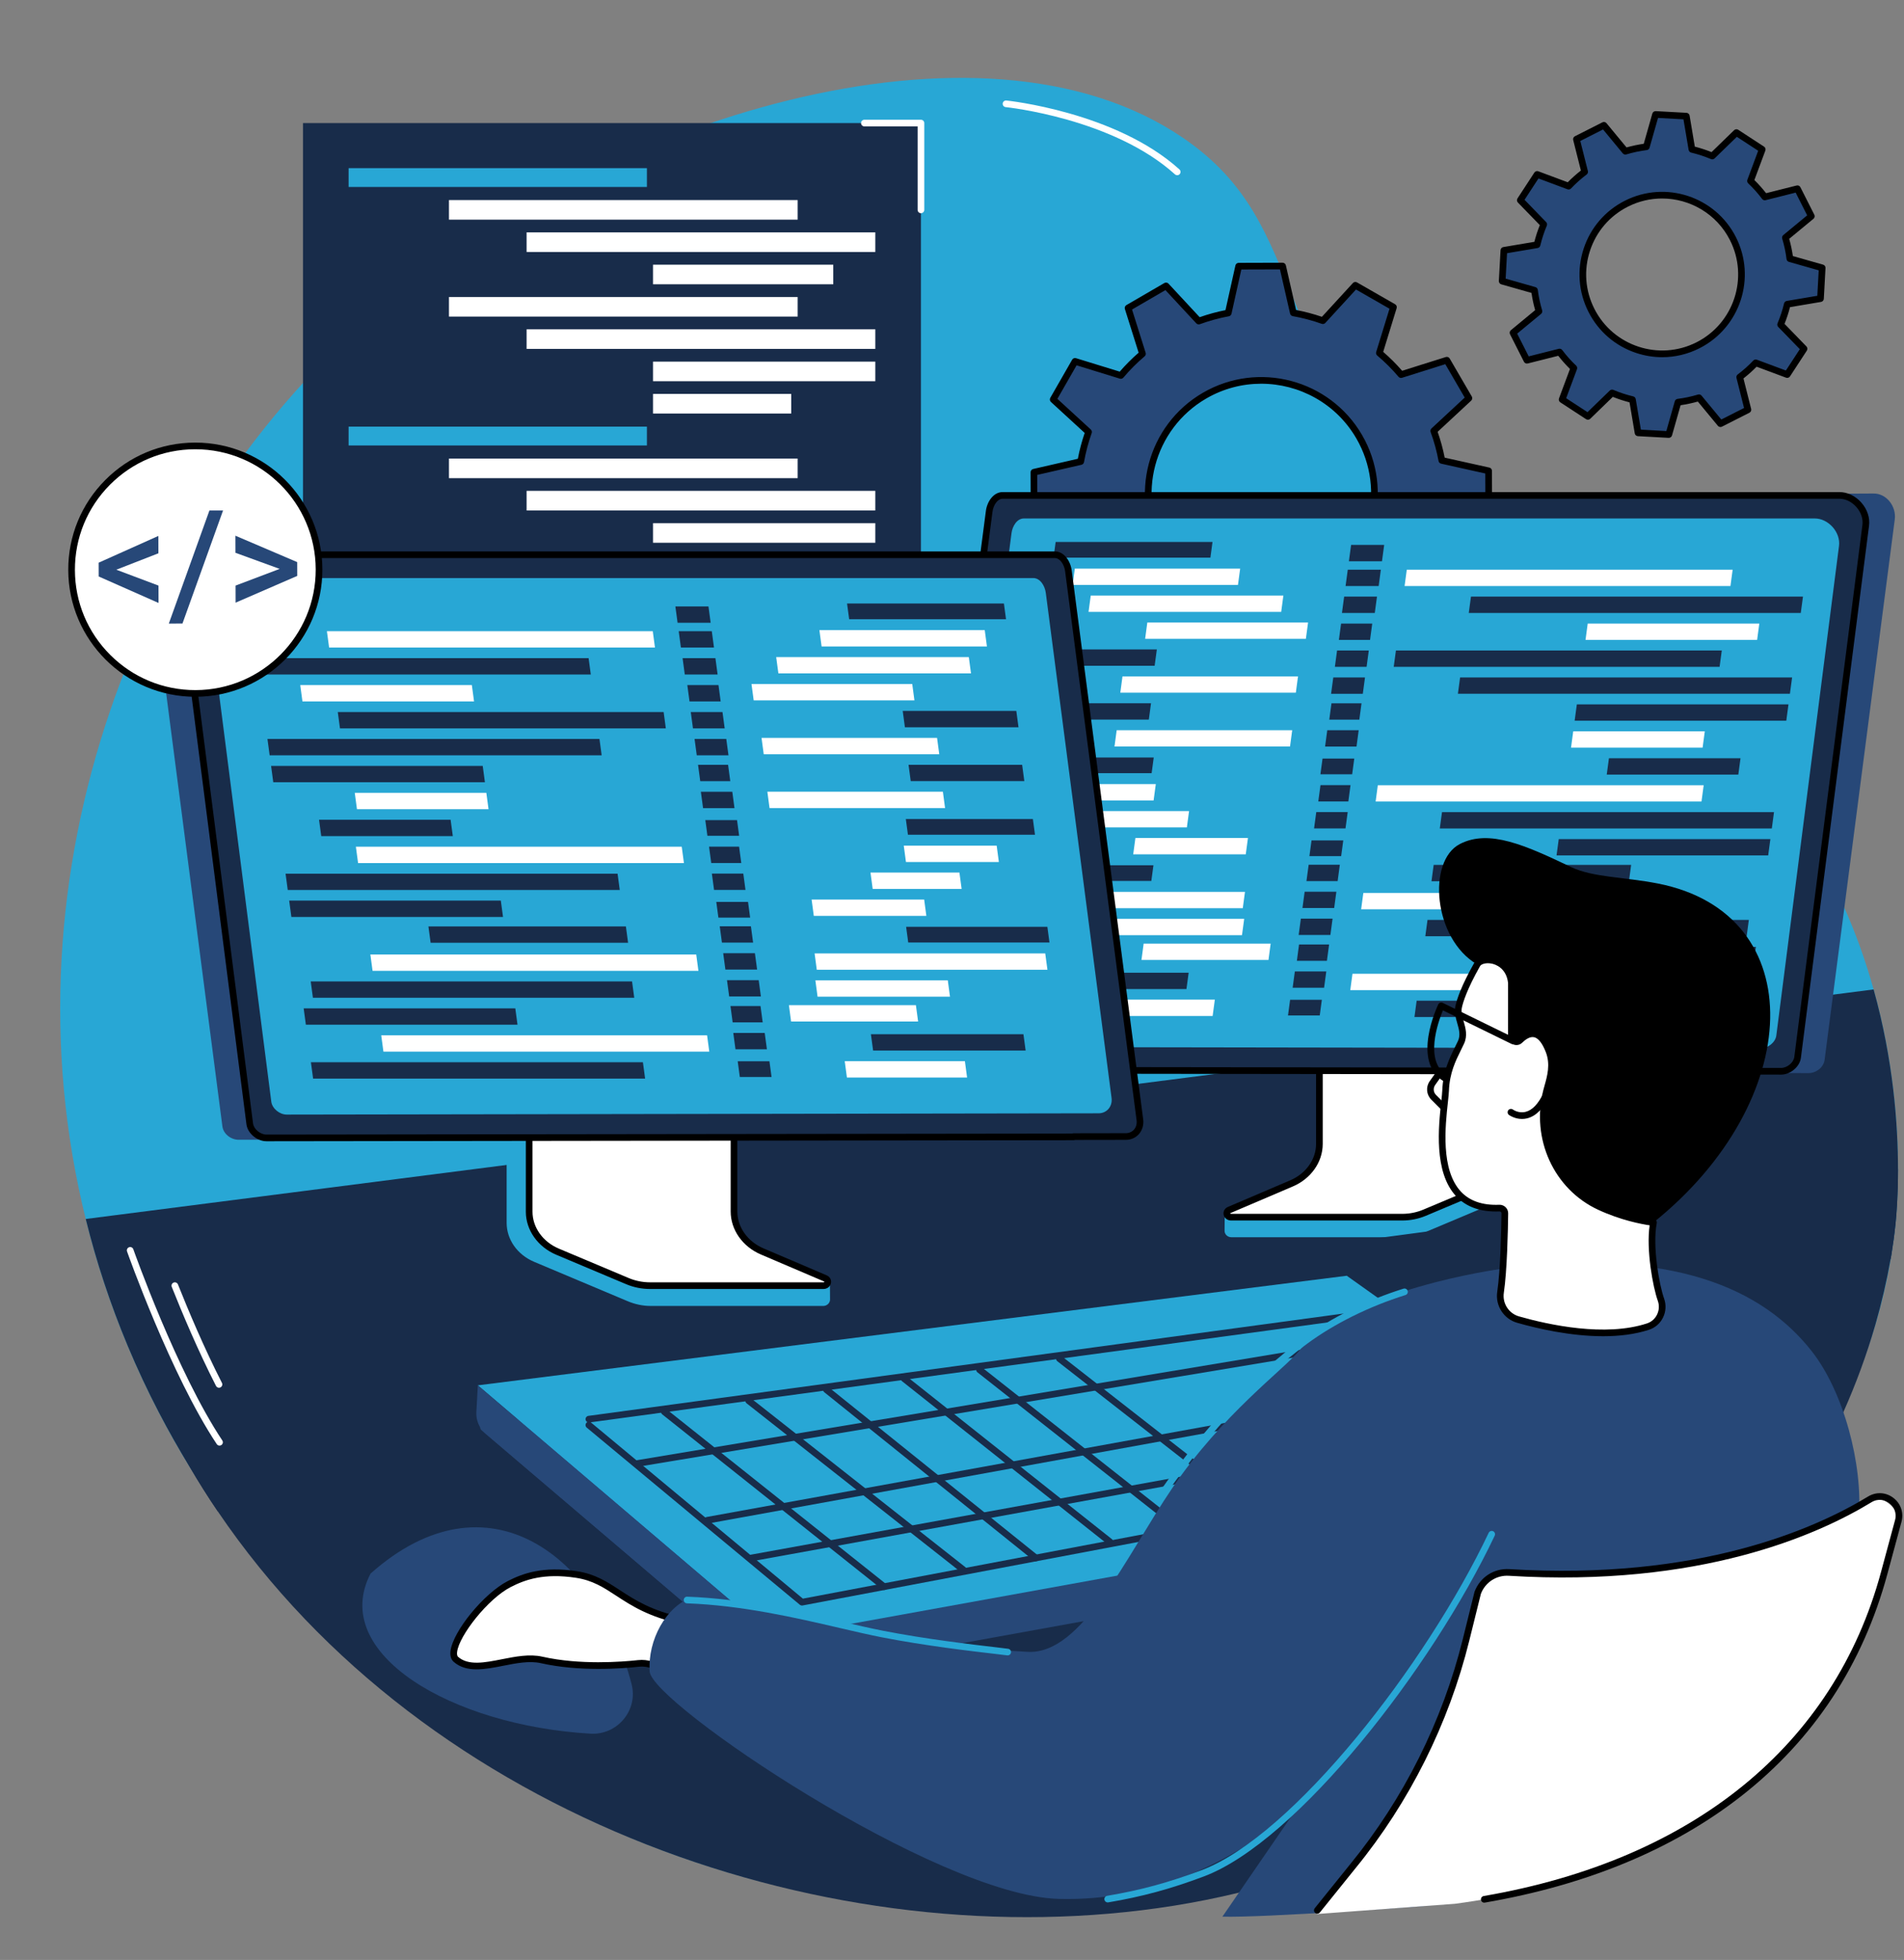 <?xml version="1.0" encoding="UTF-8" standalone="no"?><svg xmlns="http://www.w3.org/2000/svg" xmlns:xlink="http://www.w3.org/1999/xlink" fill="#000000" height="1950.1" preserveAspectRatio="xMidYMid meet" version="1" viewBox="273.5 257.5 1894.8 1950.1" width="1894.8" zoomAndPan="magnify"><rect x="273.5" y="257.5" width="1894.8" height="1950.1" fill="#808080" stroke="none"/><g><g id="change1_1"><path d="M 2162.328 1420.75 C 2162.352 1447.121 2160.762 1466.359 2159.809 1475.531 C 2158.77 1485.578 2157.422 1495.578 2155.809 1505.52 C 2155.68 1506.371 2155.551 1507.18 2155.391 1508.02 C 2155.301 1508.711 2155.191 1509.371 2155.059 1510.051 C 2151.328 1532.031 2146.25 1553.77 2139.91 1575.172 C 2139.82 1575.5 2139.711 1575.828 2139.621 1576.172 C 2131.031 1604.949 2120.18 1633.148 2107.281 1660.672 C 2084.801 1708.672 2056.102 1754.551 2022.379 1797.711 L 2022.379 1797.73 C 2021.629 1798.711 2020.871 1799.648 2020.102 1800.609 C 1925.23 1920.852 1791.219 2019.59 1643.781 2082.98 C 1643.73 2083.012 1643.691 2083.031 1643.648 2083.031 C 1601.629 2101.102 1558.52 2116.289 1514.891 2128.289 C 1482.07 2137.32 1448.941 2144.539 1415.801 2149.82 C 1075.09 2204.09 699.234 2058.07 491.203 1761.039 C 481.199 1746.75 471.59 1732.129 462.402 1717.16 C 451.488 1699.422 441.152 1681.191 431.434 1662.488 C 420.367 1641.219 410.098 1619.281 400.664 1596.77 C 383.191 1555 369.32 1512.77 358.809 1470.34 C 273.48 1125.629 410.914 769.102 652.449 563.699 C 873.934 375.309 1249.352 257.48 1450.512 394.461 C 1581.219 483.449 1526.531 603.941 1717.578 796.16 C 1869.02 948.539 1962.449 932.27 2059.711 1072.75 C 2098.289 1128.48 2122.77 1187.078 2138.051 1241.949 C 2157.711 1312.32 2162.281 1376.551 2162.328 1420.75" fill="#28a7d5"/></g><g id="change2_1"><path d="M 1963.301 601.031 C 1924.41 620.73 1876.91 605.16 1857.219 566.262 C 1837.531 527.371 1853.09 479.879 1891.988 460.18 C 1930.879 440.488 1978.379 456.059 1998.07 494.949 C 2017.762 533.852 2002.199 581.34 1963.301 601.031 Z M 2076.09 472.629 L 2062.238 445.281 L 2029.77 453.461 C 2025.43 447.699 2020.672 442.371 2015.539 437.52 L 2027.219 406.18 L 2001.539 389.41 L 1977.5 412.738 C 1970.941 409.969 1964.16 407.738 1957.23 406.09 L 1951.66 373.059 L 1921.039 371.379 L 1911.898 403.559 C 1904.898 404.422 1897.91 405.91 1891 407.98 L 1869.672 382.16 L 1842.309 396.012 L 1850.5 428.488 C 1844.738 432.828 1839.41 437.578 1834.559 442.711 L 1803.211 431.031 L 1786.449 456.711 L 1809.781 480.75 C 1807.012 487.309 1804.781 494.09 1803.129 501.02 L 1770.102 506.59 L 1768.41 537.211 L 1800.59 546.352 C 1801.461 553.359 1802.941 560.34 1805.02 567.25 L 1779.199 588.578 L 1793.051 615.941 L 1825.52 607.762 C 1829.871 613.52 1834.621 618.852 1839.75 623.691 L 1828.07 655.039 L 1853.75 671.809 L 1877.789 648.48 C 1884.352 651.25 1891.129 653.469 1898.059 655.121 L 1903.629 688.16 L 1934.25 689.84 L 1943.391 657.66 C 1950.391 656.789 1957.379 655.309 1964.289 653.238 L 1985.621 679.059 L 2012.98 665.211 L 2004.789 632.73 C 2010.551 628.391 2015.879 623.629 2020.73 618.5 L 2052.078 630.18 L 2068.84 604.512 L 2045.512 580.469 C 2048.289 573.91 2050.512 567.121 2052.16 560.191 L 2085.191 554.621 L 2086.879 524.012 L 2054.699 514.871 C 2053.828 507.859 2052.352 500.871 2050.281 493.969 L 2076.09 472.629" fill="#274878"/></g><g id="change3_1"><path d="M 1963.301 601.031 L 1963.32 601.031 Z M 1927.52 454.988 C 1916.039 454.988 1904.398 457.609 1893.48 463.141 C 1875.461 472.262 1862.07 487.859 1855.781 507.059 C 1849.488 526.25 1851.051 546.75 1860.18 564.77 C 1879.012 601.969 1924.602 616.922 1961.801 598.078 C 1999.012 579.238 2013.949 533.648 1995.121 496.449 C 1981.809 470.172 1955.141 454.988 1927.52 454.988 Z M 1927.73 612.898 C 1919.109 612.898 1910.461 611.531 1902.031 608.77 C 1881.148 601.922 1864.191 587.359 1854.27 567.762 C 1844.34 548.16 1842.641 525.871 1849.48 504.988 C 1856.328 484.109 1870.891 467.148 1890.488 457.23 C 1930.961 436.738 1980.539 452.988 2001.031 493.449 C 2021.512 533.922 2005.262 583.5 1964.801 603.988 C 1953.109 609.91 1940.461 612.898 1927.73 612.898 Z M 1906.461 684.988 L 1931.781 686.379 L 1940.199 656.762 C 1940.559 655.48 1941.66 654.539 1942.98 654.371 C 1949.75 653.531 1956.602 652.078 1963.328 650.059 C 1964.609 649.68 1965.988 650.102 1966.84 651.129 L 1986.488 674.898 L 2009.121 663.441 L 2001.578 633.539 C 2001.262 632.25 2001.738 630.891 2002.801 630.078 C 2008.422 625.84 2013.641 621.18 2018.32 616.23 C 2019.238 615.262 2020.641 614.941 2021.891 615.398 L 2050.75 626.148 L 2064.621 604.91 L 2043.141 582.781 C 2042.211 581.82 2041.941 580.41 2042.461 579.18 C 2045.148 572.809 2047.328 566.16 2048.941 559.422 C 2049.25 558.129 2050.301 557.148 2051.609 556.922 L 2082.031 551.801 L 2083.422 526.469 L 2053.789 518.059 C 2052.512 517.691 2051.57 516.602 2051.41 515.27 C 2050.57 508.5 2049.121 501.66 2047.102 494.922 C 2046.719 493.641 2047.129 492.262 2048.16 491.41 L 2071.941 471.77 L 2060.48 449.141 L 2030.578 456.672 C 2029.289 457.012 2027.93 456.52 2027.121 455.449 C 2022.891 449.84 2018.23 444.621 2013.27 439.93 C 2012.301 439.02 2011.969 437.609 2012.441 436.359 L 2023.191 407.5 L 2001.949 393.629 L 1979.809 415.121 C 1978.852 416.039 1977.43 416.301 1976.211 415.789 C 1969.828 413.102 1963.191 410.922 1956.461 409.32 C 1955.172 409.012 1954.18 407.961 1953.961 406.641 L 1948.828 376.219 L 1923.512 374.828 L 1915.09 404.461 C 1914.73 405.738 1913.629 406.68 1912.309 406.84 C 1905.531 407.68 1898.68 409.129 1891.949 411.148 C 1890.68 411.531 1889.301 411.109 1888.449 410.09 L 1868.801 386.309 L 1846.172 397.77 L 1853.711 427.68 C 1854.039 428.969 1853.559 430.328 1852.488 431.129 C 1846.879 435.359 1841.66 440.02 1836.969 444.988 C 1836.051 445.961 1834.648 446.281 1833.398 445.82 L 1804.539 435.059 L 1790.672 456.301 L 1812.148 478.441 C 1813.078 479.398 1813.352 480.809 1812.828 482.039 C 1810.141 488.422 1807.961 495.059 1806.352 501.789 C 1806.039 503.09 1804.988 504.07 1803.68 504.289 L 1773.262 509.422 L 1771.871 534.738 L 1801.5 543.16 C 1802.781 543.531 1803.711 544.621 1803.879 545.941 C 1804.719 552.73 1806.172 559.57 1808.191 566.301 C 1808.57 567.57 1808.16 568.961 1807.129 569.801 L 1783.352 589.449 L 1794.809 612.078 L 1824.711 604.551 C 1826 604.211 1827.371 604.699 1828.172 605.762 C 1832.398 611.379 1837.059 616.602 1842.031 621.281 C 1842.988 622.199 1843.32 623.602 1842.859 624.852 L 1832.102 653.711 L 1853.34 667.578 L 1875.48 646.102 C 1876.43 645.172 1877.852 644.91 1879.078 645.422 C 1885.449 648.121 1892.102 650.301 1898.828 651.898 C 1900.129 652.211 1901.109 653.262 1901.328 654.57 Z M 1934.25 693.148 C 1934.191 693.148 1934.129 693.148 1934.059 693.148 L 1903.449 691.461 C 1901.898 691.379 1900.621 690.23 1900.359 688.711 L 1895.16 657.82 C 1889.512 656.371 1883.941 654.551 1878.531 652.371 L 1856.051 674.18 C 1854.941 675.27 1853.23 675.43 1851.93 674.578 L 1826.262 657.809 C 1824.961 656.961 1824.43 655.328 1824.969 653.879 L 1835.891 624.578 C 1831.762 620.539 1827.852 616.16 1824.219 611.5 L 1793.859 619.148 C 1792.352 619.531 1790.789 618.809 1790.09 617.441 L 1776.238 590.078 C 1775.539 588.699 1775.891 587.012 1777.09 586.031 L 1801.23 566.078 C 1799.629 560.41 1798.41 554.66 1797.59 548.941 L 1767.512 540.398 C 1766.02 539.969 1765.02 538.57 1765.109 537.031 L 1766.789 506.41 C 1766.879 504.859 1768.02 503.578 1769.551 503.32 L 1800.441 498.121 C 1801.879 492.48 1803.711 486.898 1805.891 481.488 L 1784.07 459.02 C 1782.988 457.898 1782.828 456.191 1783.672 454.898 L 1800.441 429.219 C 1801.289 427.93 1802.93 427.379 1804.371 427.93 L 1833.68 438.852 C 1837.719 434.719 1842.102 430.809 1846.75 427.18 L 1839.102 396.82 C 1838.719 395.32 1839.441 393.75 1840.82 393.059 L 1868.172 379.211 C 1869.559 378.512 1871.238 378.859 1872.219 380.051 L 1892.172 404.191 C 1897.84 402.578 1903.59 401.371 1909.309 400.559 L 1917.859 370.469 C 1918.281 368.98 1919.762 368.031 1921.23 368.07 L 1951.84 369.75 C 1953.391 369.84 1954.672 370.98 1954.93 372.512 L 1960.129 403.398 C 1965.77 404.84 1971.352 406.672 1976.762 408.852 L 1999.238 387.031 C 2000.352 385.949 2002.059 385.789 2003.359 386.641 L 2029.031 403.398 C 2030.328 404.25 2030.859 405.879 2030.32 407.328 L 2019.398 436.641 C 2023.531 440.672 2027.441 445.059 2031.07 449.711 L 2061.43 442.07 C 2062.941 441.68 2064.5 442.398 2065.199 443.781 L 2079.051 471.141 C 2079.75 472.52 2079.398 474.199 2078.199 475.191 L 2054.059 495.129 C 2055.672 500.809 2056.879 506.559 2057.699 512.27 L 2087.781 520.82 C 2089.27 521.238 2090.27 522.641 2090.18 524.191 L 2088.5 554.809 C 2088.422 556.352 2087.27 557.629 2085.738 557.891 L 2054.852 563.102 C 2053.41 568.75 2051.578 574.32 2049.398 579.719 L 2071.219 602.199 C 2072.301 603.309 2072.461 605.02 2071.621 606.32 L 2054.852 631.988 C 2054 633.289 2052.371 633.828 2050.922 633.281 L 2021.609 622.359 C 2017.578 626.488 2013.199 630.398 2008.539 634.031 L 2016.191 664.398 C 2016.57 665.898 2015.852 667.461 2014.469 668.16 L 1987.121 682.012 C 1985.73 682.711 1984.051 682.359 1983.07 681.16 L 1963.121 657.031 C 1957.441 658.629 1951.691 659.852 1945.98 660.66 L 1937.43 690.738 C 1937.031 692.172 1935.719 693.148 1934.25 693.148"/></g><g id="change2_2"><path d="M 1585.352 845.852 C 1531.59 877.109 1462.68 858.879 1431.422 805.121 C 1400.16 751.371 1418.398 682.461 1472.148 651.199 C 1525.898 619.941 1594.82 638.18 1626.07 691.93 C 1657.328 745.68 1639.102 814.602 1585.352 845.852 Z M 1735.32 653.691 L 1713.34 615.891 L 1667.77 630.23 C 1661.121 622.379 1653.91 615.191 1646.199 608.711 L 1660.23 563.109 L 1622.289 541.359 L 1589.988 576.57 C 1580.41 573.172 1570.57 570.559 1560.57 568.789 L 1549.91 522.211 L 1506.172 522.352 L 1495.82 568.922 C 1485.922 570.738 1476.09 573.422 1466.43 576.949 L 1433.922 541.949 L 1396.109 563.941 L 1410.449 609.5 C 1402.602 616.16 1395.41 623.371 1388.93 631.078 L 1343.328 617.039 L 1321.578 654.988 L 1356.789 687.289 C 1353.391 696.859 1350.781 706.699 1349.012 716.711 L 1302.43 727.371 L 1302.57 771.102 L 1349.141 781.461 C 1350.961 791.359 1353.648 801.18 1357.172 810.852 L 1322.172 843.359 L 1344.16 881.172 L 1389.719 866.828 C 1396.379 874.672 1403.59 881.871 1411.301 888.34 L 1397.27 933.941 L 1435.211 955.691 L 1467.512 920.48 C 1477.078 923.891 1486.922 926.488 1496.93 928.27 L 1507.59 974.84 L 1551.32 974.711 L 1561.68 928.129 C 1571.578 926.32 1581.398 923.629 1591.07 920.109 L 1623.578 955.102 L 1661.391 933.121 L 1647.051 887.551 C 1654.891 880.891 1662.09 873.68 1668.57 865.969 L 1714.16 880.012 L 1735.91 842.07 L 1700.711 809.77 C 1704.109 800.191 1706.711 790.352 1708.488 780.352 L 1755.059 769.691 L 1754.93 725.949 L 1708.359 715.602 C 1706.539 705.699 1703.852 695.871 1700.328 686.211 L 1735.32 653.691" fill="#274878"/></g><g id="change3_2"><path d="M 1585.352 845.852 L 1585.371 845.852 Z M 1528.559 639.281 C 1509.93 639.281 1491.059 644.039 1473.82 654.059 C 1421.73 684.359 1404 751.371 1434.289 803.461 C 1464.578 855.539 1531.59 873.281 1583.68 842.988 C 1635.77 812.699 1653.5 745.68 1623.211 693.59 C 1602.949 658.75 1566.238 639.281 1528.559 639.281 Z M 1528.941 864.398 C 1488.98 864.398 1450.051 843.75 1428.559 806.789 C 1396.43 751.551 1415.238 680.461 1470.488 648.34 C 1525.73 616.211 1596.809 635.02 1628.941 690.262 C 1661.059 745.512 1642.262 816.59 1587.012 848.719 C 1568.73 859.352 1548.711 864.398 1528.941 864.398 Z M 1467.512 917.172 C 1467.879 917.172 1468.262 917.23 1468.621 917.359 C 1477.98 920.691 1487.699 923.27 1497.512 925.012 C 1498.82 925.238 1499.859 926.23 1500.16 927.531 L 1510.23 971.52 L 1548.66 971.398 L 1558.441 927.422 C 1558.73 926.109 1559.77 925.109 1561.078 924.871 C 1570.719 923.109 1580.43 920.461 1589.941 916.988 C 1591.191 916.531 1592.59 916.871 1593.5 917.852 L 1624.211 950.91 L 1657.43 931.59 L 1643.891 888.551 C 1643.488 887.27 1643.891 885.891 1644.91 885.02 C 1652.609 878.48 1659.719 871.359 1666.031 863.84 C 1666.879 862.82 1668.27 862.41 1669.539 862.809 L 1712.609 876.059 L 1731.719 842.719 L 1698.469 812.211 C 1697.48 811.309 1697.141 809.91 1697.578 808.66 C 1700.922 799.289 1703.488 789.559 1705.23 779.77 C 1705.461 778.461 1706.449 777.41 1707.75 777.121 L 1751.738 767.051 L 1751.621 728.609 L 1707.641 718.828 C 1706.34 718.539 1705.328 717.512 1705.102 716.199 C 1703.328 706.539 1700.672 696.828 1697.211 687.34 C 1696.762 686.09 1697.09 684.691 1698.07 683.781 L 1731.129 653.07 L 1711.809 619.84 L 1668.77 633.391 C 1667.5 633.789 1666.109 633.391 1665.25 632.371 C 1658.711 624.66 1651.578 617.559 1644.059 611.238 C 1643.051 610.391 1642.641 609.012 1643.031 607.73 L 1656.289 564.672 L 1622.941 545.551 L 1592.43 578.809 C 1591.531 579.789 1590.129 580.141 1588.879 579.691 C 1579.5 576.359 1569.781 573.789 1559.988 572.051 C 1558.68 571.82 1557.629 570.82 1557.34 569.531 L 1547.27 525.531 L 1508.828 525.648 L 1499.051 569.641 C 1498.762 570.941 1497.73 571.941 1496.422 572.18 C 1486.762 573.949 1477.051 576.602 1467.559 580.059 C 1466.309 580.52 1464.91 580.18 1464 579.199 L 1433.289 546.148 L 1400.07 565.469 L 1413.609 608.512 C 1414.012 609.781 1413.609 611.172 1412.59 612.031 C 1404.879 618.57 1397.781 625.699 1391.469 633.211 C 1390.609 634.23 1389.23 634.641 1387.961 634.25 L 1344.891 620.988 L 1325.781 654.34 L 1359.031 684.852 C 1360.012 685.75 1360.359 687.148 1359.91 688.398 C 1356.578 697.77 1354.012 707.48 1352.27 717.289 C 1352.031 718.602 1351.039 719.641 1349.75 719.941 L 1305.75 730.012 L 1305.879 768.441 L 1349.859 778.219 C 1351.16 778.512 1352.16 779.551 1352.398 780.859 C 1354.172 790.5 1356.82 800.211 1360.281 809.719 C 1360.738 810.969 1360.398 812.371 1359.422 813.281 L 1326.371 843.98 L 1345.691 877.211 L 1388.73 863.672 C 1390 863.262 1391.391 863.672 1392.25 864.68 C 1398.789 872.391 1405.922 879.5 1413.43 885.809 C 1414.449 886.66 1414.859 888.051 1414.469 889.32 L 1401.211 932.391 L 1434.559 951.5 L 1465.07 918.238 C 1465.711 917.551 1466.602 917.172 1467.512 917.172 Z M 1507.59 978.16 C 1506.039 978.16 1504.711 977.09 1504.359 975.578 L 1494.191 931.129 C 1485.48 929.48 1476.852 927.199 1468.469 924.328 L 1437.648 957.93 C 1436.602 959.07 1434.91 959.34 1433.559 958.57 L 1395.621 936.82 C 1394.27 936.051 1393.641 934.449 1394.102 932.969 L 1407.488 889.461 C 1400.852 883.73 1394.52 877.422 1388.629 870.641 L 1345.148 884.328 C 1343.68 884.801 1342.07 884.172 1341.289 882.828 L 1319.309 845.02 C 1318.531 843.691 1318.789 841.98 1319.922 840.93 L 1353.309 809.91 C 1350.328 801.43 1347.98 792.809 1346.289 784.219 L 1301.852 774.328 C 1300.34 774 1299.262 772.66 1299.262 771.109 L 1299.121 727.379 C 1299.121 725.828 1300.18 724.48 1301.691 724.141 L 1346.141 713.961 C 1347.789 705.262 1350.078 696.629 1352.949 688.262 L 1319.352 657.43 C 1318.211 656.379 1317.941 654.68 1318.711 653.34 L 1340.461 615.398 C 1341.23 614.051 1342.82 613.422 1344.309 613.879 L 1387.82 627.27 C 1393.539 620.629 1399.852 614.309 1406.629 608.41 L 1392.949 564.93 C 1392.48 563.461 1393.109 561.852 1394.441 561.07 L 1432.25 539.09 C 1433.59 538.309 1435.289 538.559 1436.34 539.699 L 1467.371 573.09 C 1475.828 570.121 1484.461 567.762 1493.059 566.07 L 1502.941 521.629 C 1503.281 520.121 1504.621 519.039 1506.16 519.031 L 1549.898 518.898 C 1549.898 518.898 1549.898 518.898 1549.91 518.898 C 1551.449 518.898 1552.789 519.969 1553.141 521.469 L 1563.309 565.922 C 1572.012 567.57 1580.641 569.859 1589.02 572.719 L 1619.852 539.121 C 1620.891 537.98 1622.59 537.719 1623.941 538.488 L 1661.879 560.238 C 1663.219 561.012 1663.852 562.609 1663.398 564.09 L 1650.012 607.602 C 1656.641 613.32 1662.969 619.629 1668.859 626.41 L 1712.34 612.73 C 1713.82 612.262 1715.422 612.879 1716.199 614.219 L 1738.191 652.031 C 1738.969 653.371 1738.711 655.07 1737.578 656.121 L 1704.18 687.148 C 1707.16 695.609 1709.52 704.238 1711.199 712.84 L 1755.648 722.719 C 1757.16 723.051 1758.238 724.391 1758.238 725.941 L 1758.379 769.68 C 1758.379 771.219 1757.309 772.57 1755.801 772.922 L 1711.359 783.09 C 1709.699 791.789 1707.422 800.422 1704.551 808.801 L 1738.148 839.629 C 1739.289 840.672 1739.559 842.371 1738.789 843.719 L 1717.039 881.66 C 1716.27 883 1714.672 883.629 1713.191 883.18 L 1669.68 869.781 C 1663.961 876.422 1657.648 882.75 1650.871 888.641 L 1664.551 932.121 C 1665.012 933.602 1664.391 935.199 1663.051 935.98 L 1625.25 957.969 C 1623.898 958.738 1622.211 958.488 1621.148 957.359 L 1590.129 923.961 C 1581.648 926.941 1573.031 929.301 1564.441 930.98 L 1554.559 975.422 C 1554.219 976.941 1552.879 978.012 1551.328 978.02 L 1507.602 978.16 L 1507.59 978.16"/></g><g id="change4_1"><path d="M 2162.328 1420.75 C 2162.352 1447.121 2160.762 1466.359 2159.809 1475.531 C 2158.77 1485.578 2157.422 1495.578 2155.809 1505.52 C 2155.68 1506.371 2155.551 1507.18 2155.391 1508.02 C 2155.301 1508.711 2155.191 1509.371 2155.059 1510.051 L 2155.02 1510.051 L 1985.219 1535.68 L 1924.609 1544.82 L 1777.078 1567.059 C 1777.078 1567.059 1777.078 1567.059 1777.059 1567.059 L 1689.059 1580.34 L 1689.039 1580.34 L 1641.238 1587.559 L 1568.898 1598.469 L 1562.289 1599.469 L 1562.27 1599.469 L 1355.238 1630.699 L 1276.539 1642.578 L 1276.52 1642.578 L 1203.961 1653.52 L 1127 1665.141 L 1050.898 1676.621 L 968.402 1689.059 L 890.188 1700.852 L 890.164 1700.852 L 835.102 1709.16 L 835.078 1709.16 L 793.684 1715.41 L 793.66 1715.41 L 491.203 1761.039 L 490.188 1761.199 C 480.473 1746.891 471.215 1732.199 462.402 1717.16 C 451.488 1699.422 441.152 1681.191 431.434 1662.488 C 420.367 1641.219 410.098 1619.281 400.664 1596.77 C 383.191 1555 369.32 1512.77 358.809 1470.34 L 1697.461 1298.512 L 1727.41 1294.672 L 1755.02 1291.109 L 1770.789 1289.078 L 1777.59 1288.219 L 2034.68 1255.219 L 2138.051 1241.949 C 2157.711 1312.32 2162.281 1376.551 2162.328 1420.75" fill="#182c4a"/></g><g id="change1_2"><path d="M 1807.852 1234.641 L 1608.43 1235.891 C 1607.129 1235.891 1606.711 1237.09 1606.711 1238.25 L 1606.711 1407.922 C 1606.711 1424.16 1493.398 1466.371 1492.301 1464.219 L 1492.16 1482.18 C 1492.148 1485.52 1495.09 1488.488 1498.84 1488.488 L 1501.328 1488.488 C 1501.352 1488.488 1501.359 1488.488 1501.379 1488.488 L 1668.59 1488.488 C 1676.352 1488.488 1684.012 1486.75 1691.039 1483.809 L 1782.969 1445.102 C 1799.52 1438.129 1809.961 1423.172 1809.961 1406.84 L 1809.961 1237 C 1809.961 1235.84 1809.148 1234.641 1807.852 1234.641" fill="#28a7d5"/></g><g id="change5_1"><path d="M 1586.52 1226.012 L 1586.52 1395.719 C 1586.52 1412.449 1575.75 1427.691 1558.828 1434.91 L 1496.82 1461.379 C 1492.77 1463.109 1494.148 1468.539 1498.641 1468.539 L 1669.031 1468.539 C 1676.691 1468.539 1684.262 1467.031 1691.191 1464.109 L 1759.898 1435.18 C 1776.949 1428 1787.82 1412.699 1787.82 1395.891 L 1787.82 1226.012 C 1787.82 1225.32 1787.191 1224.75 1786.41 1224.75 L 1587.93 1224.75 C 1587.148 1224.75 1586.52 1225.32 1586.52 1226.012" fill="#ffffff"/></g><g id="change3_3"><path d="M 1786.41 1228.059 L 1786.43 1228.059 Z M 1589.828 1228.059 L 1589.828 1395.719 C 1589.828 1413.68 1578.172 1430.262 1560.129 1437.961 L 1498.121 1464.43 C 1497.84 1464.551 1497.711 1464.672 1497.73 1464.781 C 1497.781 1465 1498.039 1465.23 1498.641 1465.23 L 1669.031 1465.23 C 1676.199 1465.23 1683.422 1463.781 1689.898 1461.051 L 1758.621 1432.121 C 1774.34 1425.5 1784.512 1411.281 1784.512 1395.891 L 1784.512 1228.059 Z M 1669.031 1471.852 L 1498.641 1471.852 C 1494.969 1471.852 1491.93 1469.488 1491.238 1466.102 C 1490.57 1462.828 1492.289 1459.711 1495.52 1458.328 L 1557.531 1431.859 C 1573.129 1425.211 1583.199 1411.02 1583.199 1395.719 L 1583.199 1226.012 C 1583.199 1223.488 1585.32 1221.441 1587.93 1221.441 L 1786.41 1221.441 C 1789.012 1221.441 1791.129 1223.488 1791.129 1226.012 L 1791.129 1395.891 C 1791.129 1413.949 1779.379 1430.578 1761.191 1438.23 L 1692.48 1467.16 C 1685.18 1470.23 1677.078 1471.852 1669.031 1471.852"/></g><g id="change2_3"><path d="M 1213.73 1323.27 L 2073.301 1325.199 C 2080.828 1325.199 2088.328 1319.539 2089.281 1312.07 L 2159.129 774.211 C 2160.789 761.172 2150.699 748.211 2137.73 748.531 L 1288.129 753.02 L 1213.73 1323.27" fill="#274878"/></g><g id="change4_2"><path d="M 2103.98 751.59 C 2118.77 751.59 2132.121 766.578 2130.23 781.289 L 2062.422 1310.762 C 2061.449 1318.23 2053.449 1324.559 2045.93 1324.559 L 1201.57 1323.191 C 1192.551 1323.191 1186.531 1315.699 1187.68 1306.738 L 1257.91 767.449 C 1258.871 759.969 1263.809 751.59 1271.328 751.59 L 2103.98 751.59" fill="#182c4a"/></g><g id="change3_4"><path d="M 1254.18 1319.059 L 2045.941 1320.07 C 2051.988 1320.07 2058.41 1314.77 2059.129 1309.16 L 2126.941 779.691 C 2127.711 773.672 2125.531 767.23 2120.941 762.02 C 2116.309 756.75 2110.129 753.73 2103.98 753.73 L 1271.328 753.73 C 1266.031 753.73 1262.02 760.32 1261.191 766.699 L 1190.969 1305.988 C 1190.512 1309.551 1191.422 1312.84 1193.539 1315.238 C 1195.5 1317.469 1198.352 1318.699 1201.57 1318.699 L 1252.852 1318.781 C 1253.328 1318.781 1253.781 1318.879 1254.18 1319.059 Z M 2045.93 1326.699 L 1252.852 1325.691 C 1252.371 1325.691 1251.922 1325.59 1251.52 1325.41 L 1201.57 1325.328 C 1196.422 1325.328 1191.801 1323.301 1188.57 1319.621 C 1185.219 1315.82 1183.699 1310.539 1184.398 1305.141 L 1254.621 765.852 C 1255.789 756.762 1262.039 747.102 1271.328 747.102 L 2103.98 747.102 C 2112.031 747.102 2120.031 750.941 2125.922 757.641 C 2131.762 764.281 2134.531 772.629 2133.512 780.531 L 2065.699 1310 C 2064.559 1318.898 2055.32 1326.699 2045.93 1326.699"/></g><g id="change1_3"><path d="M 2079.48 773.34 C 2093.078 773.34 2105.371 787.129 2103.629 800.66 L 2041.238 1287.762 C 2040.352 1294.641 2032.988 1300.461 2026.07 1300.461 L 1228.301 1299.199 C 1220.012 1299.199 1214.461 1292.309 1215.52 1284.059 L 1280.129 787.93 C 1281.02 781.051 1285.559 773.34 1292.48 773.34 L 2079.48 773.34" fill="#28a7d5"/></g><g id="change5_2"><path d="M 1995.59 840.57 L 1671.309 840.57 L 1673.488 824.309 L 1997.781 824.309 L 1995.59 840.57" fill="#ffffff"/></g><g id="change4_3"><path d="M 2065.57 867.371 L 1735.172 867.371 L 1737.359 851.109 L 2067.762 851.109 L 2065.57 867.371" fill="#182c4a"/></g><g id="change5_3"><path d="M 2022.129 894.18 L 1851.352 894.18 L 1853.539 877.922 L 2024.32 877.922 L 2022.129 894.18" fill="#ffffff"/></g><g id="change5_4"><path d="M 1966.77 1055 L 1642.48 1055 L 1644.66 1038.75 L 1968.949 1038.75 L 1966.77 1055" fill="#ffffff"/></g><g id="change4_4"><path d="M 2036.75 1081.809 L 1706.34 1081.809 L 1708.531 1065.551 L 2038.93 1065.551 L 2036.75 1081.809" fill="#182c4a"/></g><g id="change4_5"><path d="M 2033.141 1108.609 L 1822.52 1108.609 L 1824.711 1092.352 L 2035.328 1092.352 L 2033.141 1108.609" fill="#182c4a"/></g><g id="change4_6"><path d="M 1894.57 1134.301 L 1698.059 1134.301 L 1700.25 1118.039 L 1896.762 1118.039 L 1894.57 1134.301" fill="#182c4a"/></g><g id="change4_7"><path d="M 1984.781 920.98 L 1660.5 920.98 L 1662.68 904.719 L 1986.969 904.719 L 1984.781 920.98" fill="#182c4a"/></g><g id="change4_8"><path d="M 2054.762 947.781 L 1724.359 947.781 L 1726.539 931.531 L 2056.949 931.531 L 2054.762 947.781" fill="#182c4a"/></g><g id="change5_5"><path d="M 1967.879 1001.391 L 1836.941 1001.391 L 1839.121 985.141 L 1970.059 985.141 L 1967.879 1001.391" fill="#ffffff"/></g><g id="change4_9"><path d="M 2003.422 1028.18 L 1872.48 1028.18 L 1874.672 1011.922 L 2005.609 1011.922 L 2003.422 1028.18" fill="#182c4a"/></g><g id="change4_10"><path d="M 2051.16 974.59 L 1840.539 974.59 L 1842.73 958.328 L 2053.352 958.328 L 2051.16 974.59" fill="#182c4a"/></g><g id="change5_6"><path d="M 1952.352 1162.219 L 1628.059 1162.219 L 1630.25 1145.961 L 1954.539 1145.961 L 1952.352 1162.219" fill="#ffffff"/></g><g id="change4_11"><path d="M 2011.711 1189.02 L 1691.93 1189.02 L 1694.109 1172.77 L 2013.891 1172.77 L 2011.711 1189.02" fill="#182c4a"/></g><g id="change4_12"><path d="M 2018.73 1215.828 L 1808.109 1215.828 L 1810.289 1199.57 L 2020.91 1199.57 L 2018.73 1215.828" fill="#182c4a"/></g><g id="change5_7"><path d="M 1941.539 1242.629 L 1617.25 1242.629 L 1619.441 1226.371 L 1943.73 1226.371 L 1941.539 1242.629" fill="#ffffff"/></g><g id="change4_13"><path d="M 2011.52 1269.441 L 1681.121 1269.441 L 1683.301 1253.18 L 2013.711 1253.18 L 2011.52 1269.441" fill="#182c4a"/></g><g id="change4_14"><path d="M 1619.129 1027.879 L 1587.539 1027.879 L 1589.641 1012.262 L 1621.23 1012.262 L 1619.129 1027.879" fill="#182c4a"/></g><g id="change4_15"><path d="M 1645.5 840.57 L 1612.57 840.57 L 1614.762 824.309 L 1647.68 824.309 L 1645.5 840.57" fill="#182c4a"/></g><g id="change4_16"><path d="M 1648.809 815.93 L 1615.879 815.93 L 1618.07 799.68 L 1650.988 799.68 L 1648.809 815.93" fill="#182c4a"/></g><g id="change4_17"><path d="M 1641.641 867.379 L 1608.969 867.379 L 1611.148 851.121 L 1643.82 851.121 L 1641.641 867.379" fill="#182c4a"/></g><g id="change4_18"><path d="M 1636.93 894.18 L 1605.922 894.18 L 1608.102 877.922 L 1639.109 877.922 L 1636.93 894.18" fill="#182c4a"/></g><g id="change4_19"><path d="M 1633.488 920.98 L 1601.93 920.98 L 1604.109 904.73 L 1635.68 904.73 L 1633.488 920.98" fill="#182c4a"/></g><g id="change4_20"><path d="M 1629.719 947.789 L 1598.16 947.789 L 1600.34 931.531 L 1631.91 931.531 L 1629.719 947.789" fill="#182c4a"/></g><g id="change4_21"><path d="M 1623.449 1000.32 L 1592.172 1000.32 L 1594.352 984.059 L 1625.629 984.059 L 1623.449 1000.32" fill="#182c4a"/></g><g id="change4_22"><path d="M 1626.262 973.52 L 1596.359 973.52 L 1598.539 957.262 L 1628.449 957.262 L 1626.262 973.52" fill="#182c4a"/></g><g id="change4_23"><path d="M 1608.18 1109.301 L 1576.59 1109.301 L 1578.691 1093.68 L 1610.281 1093.68 L 1608.18 1109.301" fill="#182c4a"/></g><g id="change4_24"><path d="M 1612.5 1081.738 L 1581.219 1081.738 L 1583.41 1065.48 L 1614.691 1065.48 L 1612.5 1081.738" fill="#182c4a"/></g><g id="change4_25"><path d="M 1615.32 1054.941 L 1585.41 1054.941 L 1587.602 1038.68 L 1617.5 1038.68 L 1615.32 1054.941" fill="#182c4a"/></g><g id="change4_26"><path d="M 1586.871 1267.852 L 1555.281 1267.852 L 1557.379 1252.23 L 1588.969 1252.23 L 1586.871 1267.852" fill="#182c4a"/></g><g id="change4_27"><path d="M 1604.672 1134.148 L 1573.648 1134.148 L 1575.84 1117.898 L 1606.852 1117.898 L 1604.672 1134.148" fill="#182c4a"/></g><g id="change4_28"><path d="M 1601.23 1160.961 L 1569.672 1160.961 L 1571.852 1144.699 L 1603.41 1144.699 L 1601.23 1160.961" fill="#182c4a"/></g><g id="change4_29"><path d="M 1597.461 1187.762 L 1565.891 1187.762 L 1568.078 1171.5 L 1599.641 1171.5 L 1597.461 1187.762" fill="#182c4a"/></g><g id="change4_30"><path d="M 1591.191 1240.289 L 1559.898 1240.289 L 1562.09 1224.039 L 1593.371 1224.039 L 1591.191 1240.289" fill="#182c4a"/></g><g id="change4_31"><path d="M 1594 1213.488 L 1564.102 1213.488 L 1566.281 1197.23 L 1596.191 1197.23 L 1594 1213.488" fill="#182c4a"/></g><g id="change4_32"><path d="M 1478.051 812.371 L 1321.949 812.371 L 1324.051 796.75 L 1480.148 796.75 L 1478.051 812.371" fill="#182c4a"/></g><g id="change5_8"><path d="M 1505.48 839.488 L 1340.941 839.488 L 1343.121 823.238 L 1507.672 823.238 L 1505.48 839.488" fill="#ffffff"/></g><g id="change5_9"><path d="M 1548.5 866.301 L 1356.789 866.301 L 1358.98 850.039 L 1550.68 850.039 L 1548.5 866.301" fill="#ffffff"/></g><g id="change5_10"><path d="M 1573.07 893.102 L 1413.102 893.102 L 1415.281 876.852 L 1575.262 876.852 L 1573.07 893.102" fill="#ffffff"/></g><g id="change4_33"><path d="M 1419.559 1026.809 L 1293.121 1026.809 L 1295.219 1011.191 L 1421.66 1011.191 L 1419.559 1026.809" fill="#182c4a"/></g><g id="change5_11"><path d="M 1421.531 1053.93 L 1329.07 1053.93 L 1331.262 1037.672 L 1423.719 1037.672 L 1421.531 1053.93" fill="#ffffff"/></g><g id="change5_12"><path d="M 1454.641 1080.73 L 1366.129 1080.73 L 1368.309 1064.48 L 1456.82 1064.48 L 1454.641 1080.73" fill="#ffffff"/></g><g id="change5_13"><path d="M 1513.238 1107.539 L 1401.23 1107.539 L 1403.422 1091.281 L 1515.422 1091.281 L 1513.238 1107.539" fill="#ffffff"/></g><g id="change4_34"><path d="M 1422.57 919.91 L 1309.52 919.91 L 1311.711 903.648 L 1424.75 903.648 L 1422.57 919.91" fill="#182c4a"/></g><g id="change5_14"><path d="M 1563.07 946.711 L 1388.391 946.711 L 1390.57 930.461 L 1565.25 930.461 L 1563.07 946.711" fill="#ffffff"/></g><g id="change4_35"><path d="M 1416.781 973.469 L 1303.73 973.469 L 1305.922 957.219 L 1418.961 957.219 L 1416.781 973.469" fill="#182c4a"/></g><g id="change5_15"><path d="M 1557.281 1000.281 L 1382.602 1000.281 L 1384.781 984.02 L 1559.461 984.02 L 1557.281 1000.281" fill="#ffffff"/></g><g id="change4_36"><path d="M 1419.27 1134.02 L 1278.711 1134.02 L 1280.809 1118.398 L 1421.371 1118.398 L 1419.27 1134.02" fill="#182c4a"/></g><g id="change5_16"><path d="M 1510.27 1161.148 L 1280.73 1161.148 L 1282.922 1144.891 L 1512.461 1144.891 L 1510.27 1161.148" fill="#ffffff"/></g><g id="change5_17"><path d="M 1509.488 1187.949 L 1377.711 1187.949 L 1379.898 1171.691 L 1511.68 1171.691 L 1509.488 1187.949" fill="#ffffff"/></g><g id="change4_37"><path d="M 1454.219 1241.559 L 1302.43 1241.559 L 1304.621 1225.301 L 1456.41 1225.301 L 1454.219 1241.559" fill="#182c4a"/></g><g id="change5_18"><path d="M 1535.84 1212.629 L 1409.441 1212.629 L 1411.629 1196.379 L 1538.02 1196.379 L 1535.84 1212.629" fill="#ffffff"/></g><g id="change5_19"><path d="M 1480.281 1268.359 L 1360.691 1268.359 L 1362.879 1252.102 L 1482.461 1252.102 L 1480.281 1268.359" fill="#ffffff"/></g><g id="change4_38"><path d="M 2162.328 1420.75 C 2162.352 1447.121 2160.762 1466.359 2159.809 1475.531 C 2158.77 1485.578 2157.422 1495.578 2155.809 1505.52 C 2155.68 1506.371 2155.551 1507.18 2155.391 1508.02 C 2155.281 1508.711 2155.148 1509.371 2155.02 1510.051 C 2151.109 1532.121 2146.051 1553.828 2139.91 1575.172 C 2139.82 1575.5 2139.711 1575.828 2139.621 1576.172 C 2131.051 1605.738 2120.43 1634.57 2107.949 1662.551 C 2087.16 1709.18 2061.23 1753.512 2031.012 1795.078 L 2031.012 1795.109 C 2030.328 1796.078 2029.621 1797.051 2028.91 1798 C 1930.039 1932.941 1786.559 2038.789 1630.328 2101.121 C 1630.309 2101.121 1630.281 2101.121 1630.262 2101.141 C 1589.641 2117.328 1548.18 2130.578 1506.41 2140.629 C 1484.77 2145.852 1463.051 2150.199 1441.32 2153.672 C 1103.34 2207.539 698.105 2068.141 490.188 1761.199 C 480.473 1746.891 471.215 1732.199 462.402 1717.16 C 449.812 1695.691 438.172 1673.488 427.523 1650.539 L 1770.941 1472.59 L 1832.969 1464.371 L 1868.621 1459.648 L 1946.699 1449.309 L 2162.328 1420.75" fill="#182c4a"/></g><g id="change2_4"><path d="M 1041.699 1926.648 L 1899.789 1771.34 L 1611.551 1566.469 L 754.336 1674.57 C 751.453 1674.93 750.379 1678.531 752.586 1680.41 L 1041.699 1926.648" fill="#274878"/></g><g id="change1_4"><path d="M 1043.891 1887 L 1901.98 1731.691 L 1613.75 1526.82 L 749.027 1635.859 L 1043.891 1887" fill="#28a7d5"/></g><g id="change2_5"><path d="M 1041.699 1926.648 L 1043.891 1887 L 749.027 1635.859 L 747.555 1662.531 C 747.102 1670.711 750.5 1678.641 756.746 1683.961 L 1041.699 1926.648" fill="#274878"/></g><g id="change4_39"><path d="M 1153.309 1839.531 C 1152.59 1839.531 1151.859 1839.289 1151.25 1838.809 L 932.57 1664.77 C 931.141 1663.629 930.902 1661.539 932.043 1660.109 C 933.184 1658.68 935.27 1658.441 936.699 1659.578 L 1155.379 1833.621 C 1156.809 1834.762 1157.039 1836.852 1155.898 1838.281 C 1155.25 1839.102 1154.289 1839.531 1153.309 1839.531" fill="#182c4a"/></g><g id="change4_40"><path d="M 1232.09 1822.641 C 1231.371 1822.641 1230.648 1822.41 1230.039 1821.93 L 1016.52 1653.762 C 1015.078 1652.629 1014.84 1650.539 1015.969 1649.109 C 1017.102 1647.672 1019.18 1647.43 1020.621 1648.551 L 1234.141 1816.719 C 1235.578 1817.852 1235.828 1819.941 1234.699 1821.371 C 1234.039 1822.211 1233.07 1822.641 1232.09 1822.641" fill="#182c4a"/></g><g id="change4_41"><path d="M 1304.25 1810.891 C 1303.52 1810.891 1302.789 1810.648 1302.172 1810.16 L 1093.809 1642.719 C 1092.379 1641.578 1092.148 1639.488 1093.301 1638.07 C 1094.449 1636.641 1096.531 1636.41 1097.961 1637.559 L 1306.32 1804.988 C 1307.75 1806.141 1307.98 1808.219 1306.828 1809.648 C 1306.18 1810.469 1305.211 1810.891 1304.25 1810.891" fill="#182c4a"/></g><g id="change4_42"><path d="M 1448.559 1781.512 C 1447.84 1781.512 1447.121 1781.281 1446.512 1780.801 L 1246.238 1622.922 C 1244.801 1621.781 1244.559 1619.699 1245.691 1618.262 C 1246.82 1616.828 1248.91 1616.578 1250.34 1617.711 L 1450.609 1775.602 C 1452.051 1776.73 1452.289 1778.82 1451.16 1780.25 C 1450.512 1781.078 1449.539 1781.512 1448.559 1781.512" fill="#182c4a"/></g><g id="change4_43"><path d="M 1377.879 1794.73 C 1377.16 1794.73 1376.43 1794.5 1375.82 1794.02 L 1171.129 1631.719 C 1169.699 1630.59 1169.461 1628.5 1170.602 1627.07 C 1171.73 1625.629 1173.82 1625.398 1175.25 1626.531 L 1379.941 1788.82 C 1381.371 1789.961 1381.609 1792.039 1380.469 1793.48 C 1379.82 1794.301 1378.852 1794.73 1377.879 1794.73" fill="#182c4a"/></g><g id="change4_44"><path d="M 1531.02 1771.23 C 1530.309 1771.23 1529.59 1771 1528.98 1770.531 L 1325.77 1611.91 C 1324.328 1610.789 1324.07 1608.699 1325.199 1607.262 C 1326.32 1605.82 1328.41 1605.559 1329.852 1606.691 L 1533.059 1765.309 C 1534.512 1766.43 1534.762 1768.512 1533.641 1769.961 C 1532.98 1770.789 1532.012 1771.23 1531.02 1771.23" fill="#182c4a"/></g><g id="change4_45"><path d="M 1071.578 1854.949 C 1070.82 1854.949 1070.07 1854.68 1069.469 1854.18 L 857.418 1677.941 C 856.012 1676.77 855.816 1674.68 856.984 1673.27 C 858.156 1671.871 860.246 1671.672 861.652 1672.84 L 1072.5 1848.09 L 1839.648 1702.98 C 1841.422 1702.641 1843.18 1703.82 1843.52 1705.621 C 1843.859 1707.422 1842.68 1709.148 1840.879 1709.488 L 1072.199 1854.891 C 1072 1854.93 1071.789 1854.949 1071.578 1854.949" fill="#182c4a"/></g><g id="change4_46"><path d="M 1021.512 1810.891 C 1019.941 1810.891 1018.551 1809.77 1018.262 1808.172 C 1017.93 1806.371 1019.129 1804.641 1020.93 1804.32 L 1724.809 1676.539 C 1726.602 1676.199 1728.34 1677.398 1728.66 1679.211 C 1728.988 1681 1727.789 1682.73 1725.988 1683.059 L 1022.109 1810.828 C 1021.91 1810.871 1021.711 1810.891 1021.512 1810.891" fill="#182c4a"/></g><g id="change4_47"><path d="M 977.336 1773.441 C 975.766 1773.441 974.371 1772.309 974.078 1770.711 C 973.754 1768.91 974.949 1767.191 976.746 1766.859 L 1680.629 1639.09 C 1682.41 1638.75 1684.16 1639.949 1684.48 1641.75 C 1684.809 1643.551 1683.621 1645.281 1681.82 1645.609 L 977.934 1773.379 C 977.73 1773.422 977.531 1773.441 977.336 1773.441" fill="#182c4a"/></g><g id="change4_48"><path d="M 908.125 1716.891 C 906.535 1716.891 905.133 1715.738 904.859 1714.121 C 904.562 1712.32 905.781 1710.609 907.586 1710.309 L 1621.781 1591.34 C 1623.57 1591.039 1625.289 1592.262 1625.59 1594.07 C 1625.891 1595.871 1624.672 1597.578 1622.871 1597.879 L 908.676 1716.84 C 908.488 1716.879 908.309 1716.891 908.125 1716.891" fill="#182c4a"/></g><g id="change4_49"><path d="M 859.531 1672.828 C 857.898 1672.828 856.48 1671.621 856.254 1669.961 C 856.008 1668.148 857.277 1666.48 859.094 1666.23 L 1639.551 1560.48 C 1641.359 1560.23 1643.031 1561.512 1643.281 1563.32 C 1643.52 1565.141 1642.25 1566.801 1640.441 1567.051 L 859.98 1672.801 C 859.828 1672.82 859.68 1672.828 859.531 1672.828" fill="#182c4a"/></g><g id="change2_6"><path d="M 902.047 1933.238 C 869.348 1806.012 758.949 1719.422 642.258 1823.16 C 601.012 1902.699 722.66 1974.352 861.152 1982.441 C 887.879 1984 908.695 1959.109 902.047 1933.238" fill="#274878"/></g><g id="change5_20"><path d="M 780.383 1833.531 C 793.512 1826.809 812.922 1818.871 847.18 1824.07 C 884.945 1829.809 893.383 1857.621 952.594 1870.07 C 1054.41 1891.48 1004.27 1950.922 1004.27 1950.922 L 925.082 1915.172 C 919.949 1912.859 914.285 1911.949 908.676 1912.559 C 891.398 1914.461 850.066 1917.531 812.438 1909.059 C 784.27 1902.711 747.16 1926.02 727.18 1908.469 C 715.57 1898.27 752.406 1847.84 780.383 1833.531" fill="#ffffff"/></g><g id="change3_5"><path d="M 912.105 1909.059 C 917.027 1909.059 921.926 1910.109 926.445 1912.148 L 1003.23 1946.82 C 1007.172 1941.281 1017.199 1924.969 1011.648 1908.91 C 1005.961 1892.43 985.855 1880.449 951.91 1873.309 C 919.285 1866.461 901.926 1855.109 886.605 1845.102 C 874.109 1836.93 863.316 1829.879 846.68 1827.352 C 814.781 1822.512 796.027 1829.238 781.891 1836.48 C 758.918 1848.23 730.398 1884.98 728.402 1901.02 C 728.191 1902.711 728.188 1904.941 729.367 1905.98 C 739.598 1914.969 755.77 1911.781 772.891 1908.398 C 786.445 1905.73 800.469 1902.969 813.16 1905.828 C 850.609 1914.262 892.18 1911.039 908.312 1909.27 C 909.574 1909.129 910.84 1909.059 912.105 1909.059 Z M 1004.27 1954.238 C 1003.809 1954.238 1003.352 1954.141 1002.91 1953.941 L 923.719 1918.191 C 919.117 1916.109 914.039 1915.309 909.035 1915.859 C 892.57 1917.672 850.129 1920.949 811.707 1912.289 C 800.375 1909.738 787.055 1912.359 774.172 1914.91 C 756.23 1918.441 737.676 1922.102 724.992 1910.961 C 723.141 1909.328 721.09 1906.141 721.824 1900.199 C 724.289 1880.43 755.215 1842.68 778.871 1830.578 C 793.949 1822.859 813.914 1815.68 847.68 1820.801 C 865.734 1823.539 877.633 1831.32 890.23 1839.551 C 905.062 1849.238 921.871 1860.23 953.273 1866.828 C 989.688 1874.488 1011.441 1887.93 1017.93 1906.789 C 1025.922 1930.02 1007.59 1952.129 1006.801 1953.059 C 1006.16 1953.828 1005.219 1954.238 1004.27 1954.238"/></g><g id="change2_7"><path d="M 1490 2164.5 C 1531.039 2165.699 1688.949 2154.109 1688.949 2154.109 C 1780.82 2144.801 1947.309 2087.461 2017.441 2026.891 C 2055.52 1994 2084.969 1963.238 2097.672 1925.871 C 2119.238 1862.43 2117.27 1844.352 2123.32 1767.371 C 2127.441 1714.961 2108.512 1642.191 2075.91 1601.16 C 2028.012 1540.859 1939.469 1498 1767.34 1520.02 C 1767.34 1520.02 1616.148 1540.219 1565.941 1601.93 C 1551.531 1619.641 1489.801 1664.84 1440.219 1737.93 C 1393.32 1807.07 1350.621 1903.898 1296.301 1901.031 C 1105.559 1890.961 988.828 1837.16 961.945 1846.781 C 936.406 1855.91 917.992 1889.148 920.027 1920.609 C 922.066 1952.059 1205.391 2143.391 1326.879 2146.828 C 1471.75 2150.93 1566.93 2052.578 1566.93 2052.578 L 1490 2164.5" fill="#274878"/></g><g id="change1_5"><path d="M 1432.09 1744.281 C 1431.441 1744.281 1430.77 1744.09 1430.191 1743.68 C 1428.691 1742.629 1428.328 1740.559 1429.379 1739.07 C 1473.711 1675.91 1521.148 1625.469 1570.371 1589.148 C 1598.07 1568.711 1633.531 1551.148 1670.211 1539.68 C 1671.961 1539.129 1673.82 1540.121 1674.359 1541.859 C 1674.91 1543.609 1673.941 1545.461 1672.191 1546.012 C 1636.191 1557.262 1601.43 1574.469 1574.301 1594.48 C 1525.66 1630.371 1478.73 1680.301 1434.809 1742.871 C 1434.16 1743.789 1433.129 1744.281 1432.09 1744.281" fill="#28a7d5"/></g><g id="change1_6"><path d="M 1276.328 1904.57 C 1276.148 1904.57 1275.98 1904.559 1275.801 1904.531 C 1274.211 1904.281 1269.852 1903.77 1263.82 1903.07 C 1241.121 1900.43 1193.891 1894.941 1151.02 1886.551 C 1138.398 1884.078 1124.121 1880.762 1109 1877.25 C 1065.809 1867.219 1012.051 1854.738 957.133 1852.77 C 955.305 1852.699 953.871 1851.172 953.938 1849.34 C 954.004 1847.512 955.52 1846.039 957.367 1846.148 C 1012.93 1848.141 1067.031 1860.699 1110.5 1870.801 C 1125.559 1874.301 1139.789 1877.602 1152.289 1880.051 C 1194.91 1888.391 1241.969 1893.859 1264.59 1896.488 C 1270.93 1897.23 1275.109 1897.711 1276.852 1897.988 C 1278.648 1898.281 1279.891 1899.98 1279.602 1901.789 C 1279.34 1903.41 1277.93 1904.57 1276.328 1904.57" fill="#28a7d5"/></g><g id="change1_7"><path d="M 1375.84 2150.352 C 1374.262 2150.352 1372.852 2149.199 1372.578 2147.59 C 1372.281 2145.781 1373.488 2144.07 1375.301 2143.77 C 1408.422 2138.199 1436.488 2130.578 1469.16 2118.301 C 1559.969 2084.18 1692.691 1913.988 1755 1782.59 C 1755.789 1780.941 1757.77 1780.238 1759.422 1781.02 C 1761.07 1781.801 1761.77 1783.781 1760.988 1785.43 C 1698.129 1917.969 1563.781 2089.82 1471.488 2124.512 C 1438.398 2136.941 1409.961 2144.66 1376.398 2150.301 C 1376.211 2150.328 1376.031 2150.352 1375.84 2150.352" fill="#28a7d5"/></g><g id="change5_21"><path d="M 2134.199 1749.352 C 2082.531 1783.789 1975.73 1834.379 1775.25 1822.031 C 1761.551 1821.191 1748.879 1829.379 1744.051 1842.328 L 1732.109 1890.512 C 1711.891 1972.148 1673.852 2048.211 1620.781 2113.129 L 1583.57 2158.66 C 1582.5 2159.961 1583.512 2161.922 1585.18 2161.789 L 1721.41 2151.699 C 1932.238 2123.57 2096.039 2016.93 2148.57 1822.672 L 2163.289 1772.91 C 2166.539 1760.898 2144.5 1742.488 2134.199 1749.352" fill="#ffffff"/></g><g id="change3_6"><path d="M 1584.461 2161.512 C 1583.719 2161.512 1582.988 2161.281 1582.379 2160.781 C 1580.949 2159.629 1580.73 2157.551 1581.879 2156.121 L 1617.371 2112.07 C 1670.359 2047.25 1709.02 1969.93 1729.211 1888.441 L 1740.828 1841.539 C 1740.859 1841.422 1740.898 1841.289 1740.941 1841.18 C 1746.309 1826.801 1760.191 1817.781 1775.449 1818.73 C 1963.98 1830.32 2080.059 1778.469 2132.48 1746.52 C 2140.48 1741.648 2150.102 1742.102 2157.57 1747.719 C 2165.109 1753.379 2168.25 1762.57 2165.781 1771.719 L 2151.77 1823.531 C 2127.379 1913.699 2078.539 1987.988 2006.602 2044.34 C 1939.02 2097.27 1853.07 2133 1751.148 2150.52 C 1749.371 2150.84 1747.641 2149.621 1747.328 2147.809 C 1747.02 2146.012 1748.23 2144.301 1750.031 2143.988 C 1958.48 2108.148 2098.879 1993.73 2145.371 1821.801 L 2159.379 1769.988 C 2161.469 1762.25 2157.762 1756.148 2153.59 1753.02 C 2149.469 1749.922 2142.66 1748.07 2135.922 1752.18 C 2082.852 1784.539 1965.41 1837.078 1775.039 1825.34 C 1762.719 1824.578 1751.602 1831.801 1747.219 1843.32 L 1735.641 1890.039 C 1715.219 1972.469 1676.102 2050.691 1622.52 2116.238 L 1587.039 2160.281 C 1586.379 2161.09 1585.422 2161.512 1584.461 2161.512"/></g><g id="change3_7"><path d="M 1743.52 1217.102 C 1699.711 1191.422 1693.781 1114.102 1726.27 1097.289 C 1755.602 1082.129 1791.781 1098.648 1837.141 1120.262 C 1858.711 1130.539 1890.078 1130.051 1923.32 1136.559 C 2076.672 1166.578 2069.5 1353.078 1919 1473.801 C 1810.602 1560.75 1746.871 1257.828 1746.871 1257.828 L 1743.52 1217.102"/></g><g id="change5_22"><path d="M 1777.59 1235.309 C 1774.82 1210.191 1748.172 1208.871 1743.52 1217.102 C 1732.238 1237.078 1726.859 1250.98 1725.051 1259.461 C 1722.629 1270.871 1733.129 1282.281 1727.48 1294.512 C 1721.82 1306.73 1712.93 1320.59 1712.121 1342.59 C 1711.328 1364.09 1689.711 1462.641 1765.629 1459.52 C 1768.609 1459.398 1771.102 1461.762 1771.059 1464.762 C 1770.879 1479.762 1770.078 1521.02 1766.781 1543.359 C 1764.98 1555.531 1772.5 1567.102 1784.238 1570.449 C 1814.629 1579.102 1871.211 1591.289 1913.551 1577.398 C 1924.559 1573.789 1930.34 1561.629 1926.422 1550.641 C 1921.41 1536.629 1914.422 1497.238 1919 1473.801 C 1919 1473.801 1893.641 1471.281 1865.41 1458.219 C 1822.012 1438.141 1800.66 1389.25 1812.648 1342.641 C 1815.23 1332.621 1820.809 1318.371 1814.988 1303.27 C 1805.859 1279.559 1793.969 1284.801 1786.078 1292.531 C 1782.898 1295.641 1777.578 1293.379 1777.578 1288.91 L 1777.59 1235.309" fill="#ffffff"/></g><g id="change3_8"><path d="M 1765.852 1456.199 C 1768.059 1456.199 1770.219 1457.07 1771.801 1458.609 C 1773.488 1460.25 1774.398 1462.449 1774.371 1464.801 C 1774.172 1481.141 1773.352 1521.551 1770.051 1543.84 C 1768.512 1554.301 1775 1564.371 1785.148 1567.262 C 1814.871 1575.73 1870.941 1587.891 1912.52 1574.25 C 1916.91 1572.809 1920.469 1569.699 1922.531 1565.5 C 1924.641 1561.18 1924.922 1556.301 1923.301 1551.762 C 1918.371 1537.961 1911.641 1501.172 1915.16 1476.648 C 1907.148 1475.48 1886.609 1471.68 1864.02 1461.219 C 1819.852 1440.789 1796.898 1390.57 1809.441 1341.809 C 1809.789 1340.441 1810.199 1338.988 1810.629 1337.469 C 1813.262 1328.129 1816.539 1316.5 1811.898 1304.461 C 1808.488 1295.59 1804.441 1290.422 1800.18 1289.488 C 1795.941 1288.57 1791.43 1291.922 1788.391 1294.898 C 1785.961 1297.281 1782.512 1297.941 1779.371 1296.621 C 1776.219 1295.301 1774.27 1292.34 1774.27 1288.91 L 1774.281 1235.5 C 1772.531 1220.398 1761.461 1216.98 1758.102 1216.289 C 1752.391 1215.109 1747.578 1216.648 1746.41 1218.73 C 1733.422 1241.719 1729.48 1254.551 1728.289 1260.148 C 1727.398 1264.379 1728.699 1268.91 1730.078 1273.711 C 1731.988 1280.379 1734.16 1287.949 1730.48 1295.898 C 1729.531 1297.961 1728.48 1300.07 1727.398 1302.262 C 1722.102 1312.961 1716.078 1325.09 1715.43 1342.711 C 1715.328 1345.531 1714.91 1349.422 1714.371 1354.352 C 1711.809 1377.77 1707.039 1421.379 1727.379 1443.141 C 1736.109 1452.488 1748.961 1456.879 1765.5 1456.211 C 1765.609 1456.199 1765.73 1456.199 1765.852 1456.199 Z M 1868.891 1586.988 C 1836.512 1586.988 1803.801 1579.461 1783.328 1573.629 C 1769.988 1569.84 1761.469 1556.609 1763.5 1542.871 C 1766.738 1520.98 1767.551 1480.93 1767.75 1464.719 C 1767.762 1464.02 1767.398 1463.57 1767.191 1463.371 C 1766.809 1463 1766.309 1462.801 1765.77 1462.828 C 1747.219 1463.602 1732.648 1458.488 1722.539 1447.672 C 1700.129 1423.68 1705.109 1378.109 1707.781 1353.629 C 1708.281 1349.02 1708.719 1345.051 1708.809 1342.469 C 1709.512 1323.422 1716.141 1310.059 1721.461 1299.32 C 1722.52 1297.191 1723.539 1295.129 1724.469 1293.121 C 1727.121 1287.398 1725.461 1281.641 1723.711 1275.539 C 1722.172 1270.172 1720.57 1264.621 1721.809 1258.781 C 1723.359 1251.48 1727.891 1238.039 1740.641 1215.469 C 1743.469 1210.449 1751.211 1208.121 1759.43 1209.801 C 1771.398 1212.25 1779.422 1221.66 1780.879 1234.949 C 1780.891 1235.07 1780.898 1235.191 1780.898 1235.309 L 1780.891 1288.91 C 1780.891 1289.961 1781.629 1290.379 1781.941 1290.52 C 1782.328 1290.68 1783.07 1290.84 1783.762 1290.16 C 1789.879 1284.18 1795.891 1281.789 1801.59 1283.02 C 1808.219 1284.461 1813.77 1290.871 1818.09 1302.078 C 1823.512 1316.172 1819.75 1329.52 1817.012 1339.27 C 1816.59 1340.738 1816.199 1342.141 1815.859 1343.469 C 1804.109 1389.121 1825.539 1436.121 1866.801 1455.211 C 1894.148 1467.871 1919.07 1470.48 1919.32 1470.5 C 1920.25 1470.602 1921.102 1471.078 1921.648 1471.828 C 1922.211 1472.57 1922.422 1473.52 1922.25 1474.43 C 1917.781 1497.309 1924.719 1536.039 1929.539 1549.531 C 1931.762 1555.77 1931.391 1562.469 1928.48 1568.41 C 1925.629 1574.238 1920.691 1578.551 1914.59 1580.551 C 1900.41 1585.199 1884.68 1586.988 1868.891 1586.988"/></g><g id="change3_9"><path d="M 1711.91 1333.801 C 1711.328 1333.801 1710.73 1333.648 1710.199 1333.32 C 1678.012 1313.852 1703.691 1259.18 1704.801 1256.859 C 1705.18 1256.059 1705.871 1255.449 1706.699 1255.16 C 1707.539 1254.871 1708.449 1254.922 1709.25 1255.309 L 1780.461 1290.121 C 1782.109 1290.93 1782.789 1292.91 1781.988 1294.559 C 1781.18 1296.199 1779.199 1296.879 1777.551 1296.078 L 1709.441 1262.781 C 1704.73 1274.109 1690.43 1313.621 1713.629 1327.648 C 1715.199 1328.602 1715.699 1330.641 1714.75 1332.199 C 1714.129 1333.23 1713.031 1333.801 1711.91 1333.801"/></g><g id="change3_10"><path d="M 1709.949 1362.301 C 1709.102 1362.301 1708.25 1361.969 1707.602 1361.328 L 1697.891 1351.621 C 1692.922 1346.648 1692.27 1338.879 1696.352 1333.148 L 1703.031 1323.75 C 1704.09 1322.262 1706.16 1321.91 1707.648 1322.969 C 1709.141 1324.031 1709.488 1326.102 1708.43 1327.59 L 1701.75 1336.988 C 1699.559 1340.078 1699.898 1344.262 1702.578 1346.93 L 1712.289 1356.641 C 1713.578 1357.941 1713.578 1360.031 1712.289 1361.328 C 1711.641 1361.969 1710.789 1362.301 1709.949 1362.301"/></g><g id="change3_11"><path d="M 1788.121 1370.82 C 1780.691 1370.82 1775.43 1366.988 1775.16 1366.801 C 1773.691 1365.711 1773.391 1363.629 1774.469 1362.16 C 1775.559 1360.699 1777.629 1360.391 1779.102 1361.461 C 1779.359 1361.648 1784.82 1365.52 1791.789 1363.738 C 1798.422 1362.051 1804.34 1355.852 1809.379 1345.309 C 1810.172 1343.672 1812.148 1342.961 1813.801 1343.75 C 1815.449 1344.539 1816.148 1346.52 1815.359 1348.172 C 1809.398 1360.629 1801.98 1368.039 1793.289 1370.191 C 1791.488 1370.641 1789.75 1370.82 1788.121 1370.82"/></g><g id="change4_50"><path d="M 1190 1130.352 L 575.016 1130.352 L 575.016 379.949 L 1190 379.949 L 1190 1130.352" fill="#182c4a"/></g><g id="change1_8"><path d="M 917.297 443.531 L 620.426 443.531 L 620.426 424.801 L 917.297 424.801 L 917.297 443.531" fill="#28a7d5"/></g><g id="change5_23"><path d="M 1067.301 476.059 L 720.285 476.059 L 720.285 456.559 L 1067.301 456.559 L 1067.301 476.059" fill="#ffffff"/></g><g id="change5_24"><path d="M 1144.59 508.211 L 797.57 508.211 L 797.57 488.711 L 1144.59 488.711 L 1144.59 508.211" fill="#ffffff"/></g><g id="change5_25"><path d="M 1102.738 540.359 L 923.379 540.359 L 923.379 520.859 L 1102.738 520.859 L 1102.738 540.359" fill="#ffffff"/></g><g id="change1_9"><path d="M 917.297 700.711 L 620.426 700.711 L 620.426 681.98 L 917.297 681.98 L 917.297 700.711" fill="#28a7d5"/></g><g id="change5_26"><path d="M 1067.301 733.238 L 720.285 733.238 L 720.285 713.738 L 1067.301 713.738 L 1067.301 733.238" fill="#ffffff"/></g><g id="change5_27"><path d="M 1144.59 765.391 L 797.57 765.391 L 797.57 745.891 L 1144.59 745.891 L 1144.59 765.391" fill="#ffffff"/></g><g id="change5_28"><path d="M 1144.59 797.531 L 923.379 797.531 L 923.379 778.039 L 1144.59 778.039 L 1144.59 797.531" fill="#ffffff"/></g><g id="change5_29"><path d="M 1067.301 572.5 L 720.285 572.5 L 720.285 553.012 L 1067.301 553.012 L 1067.301 572.5" fill="#ffffff"/></g><g id="change5_30"><path d="M 1144.59 604.648 L 797.57 604.648 L 797.57 585.148 L 1144.59 585.148 L 1144.59 604.648" fill="#ffffff"/></g><g id="change5_31"><path d="M 1060.898 668.949 L 923.379 668.949 L 923.379 649.449 L 1060.898 649.449 L 1060.898 668.949" fill="#ffffff"/></g><g id="change5_32"><path d="M 1144.59 636.801 L 923.379 636.801 L 923.379 617.301 L 1144.59 617.301 L 1144.59 636.801" fill="#ffffff"/></g><g id="change1_10"><path d="M 917.297 829.301 L 620.426 829.301 L 620.426 810.57 L 917.297 810.57 L 917.297 829.301" fill="#28a7d5"/></g><g id="change5_33"><path d="M 1067.301 861.828 L 720.285 861.828 L 720.285 842.328 L 1067.301 842.328 L 1067.301 861.828" fill="#ffffff"/></g><g id="change5_34"><path d="M 1133.43 893.98 L 797.57 893.98 L 797.57 874.48 L 1133.43 874.48 L 1133.43 893.98" fill="#ffffff"/></g><g id="change1_11"><path d="M 1144.59 926.121 L 923.379 926.121 L 923.379 906.629 L 1144.59 906.629 L 1144.59 926.121" fill="#28a7d5"/></g><g id="change1_12"><path d="M 985.078 1086.859 L 797.57 1086.859 L 797.57 1067.359 L 985.078 1067.359 L 985.078 1086.859" fill="#28a7d5"/></g><g id="change5_35"><path d="M 1067.301 958.27 L 720.285 958.27 L 720.285 938.77 L 1067.301 938.77 L 1067.301 958.27" fill="#ffffff"/></g><g id="change5_36"><path d="M 1144.59 990.422 L 797.57 990.422 L 797.57 970.922 L 1144.59 970.922 L 1144.59 990.422" fill="#ffffff"/></g><g id="change5_37"><path d="M 1144.59 1054.711 L 923.379 1054.711 L 923.379 1035.211 L 1144.59 1035.211 L 1144.59 1054.711" fill="#ffffff"/></g><g id="change5_38"><path d="M 1050.02 1022.57 L 923.379 1022.57 L 923.379 1003.07 L 1050.02 1003.07 L 1050.02 1022.57" fill="#ffffff"/></g><g id="change5_39"><path d="M 1190 469.629 C 1188.172 469.629 1186.691 468.141 1186.691 466.309 L 1186.691 383.27 L 1133.711 383.27 C 1131.879 383.27 1130.391 381.781 1130.391 379.949 C 1130.391 378.121 1131.879 376.641 1133.711 376.641 L 1190 376.641 C 1191.828 376.641 1193.309 378.121 1193.309 379.949 L 1193.309 466.309 C 1193.309 468.141 1191.828 469.629 1190 469.629" fill="#ffffff"/></g><g id="change1_13"><path d="M 779.824 1299.809 L 981.785 1301.078 C 983.094 1301.078 983.523 1302.289 983.523 1303.461 L 983.523 1475.289 C 983.523 1491.738 1098.27 1534.48 1099.391 1532.309 L 1099.531 1550.5 C 1099.539 1553.879 1096.559 1556.879 1092.77 1556.879 L 1090.238 1556.879 C 1090.219 1556.879 1090.211 1556.879 1090.191 1556.879 L 920.859 1556.879 C 913.004 1556.879 905.242 1555.129 898.129 1552.148 L 805.027 1512.949 C 788.27 1505.891 777.695 1490.73 777.695 1474.199 L 777.695 1302.199 C 777.695 1301.031 778.516 1299.809 779.824 1299.809" fill="#28a7d5"/></g><g id="change5_40"><path d="M 1003.98 1291.07 L 1003.98 1462.941 C 1003.98 1479.879 1014.879 1495.309 1032.012 1502.629 L 1094.809 1529.43 C 1098.922 1531.18 1097.52 1536.68 1092.969 1536.68 L 920.41 1536.68 C 912.652 1536.68 904.988 1535.148 897.973 1532.191 L 828.387 1502.898 C 811.125 1495.629 800.113 1480.129 800.113 1463.109 L 800.113 1291.07 C 800.113 1290.371 800.754 1289.801 801.543 1289.801 L 1002.551 1289.801 C 1003.34 1289.801 1003.98 1290.371 1003.98 1291.07" fill="#ffffff"/></g><g id="change3_12"><path d="M 803.43 1293.109 L 803.43 1463.109 C 803.43 1478.711 813.73 1493.129 829.672 1499.84 L 899.258 1529.141 C 905.824 1531.91 913.141 1533.371 920.41 1533.371 L 1092.969 1533.371 C 1093.609 1533.371 1093.879 1533.121 1093.93 1532.879 C 1093.941 1532.82 1093.969 1532.68 1093.52 1532.48 L 1030.711 1505.672 C 1012.461 1497.879 1000.66 1481.109 1000.66 1462.941 L 1000.66 1293.109 Z M 1092.969 1540 L 920.41 1540 C 912.266 1540 904.062 1538.352 896.688 1535.25 L 827.102 1505.949 C 808.691 1498.199 796.801 1481.379 796.801 1463.109 L 796.801 1291.07 C 796.801 1288.539 798.93 1286.48 801.543 1286.48 L 1002.551 1286.48 C 1005.16 1286.48 1007.289 1288.539 1007.289 1291.07 L 1007.289 1462.941 C 1007.289 1478.449 1017.5 1492.828 1033.309 1499.578 L 1096.121 1526.391 C 1099.359 1527.77 1101.102 1530.91 1100.422 1534.211 C 1099.719 1537.621 1096.66 1540 1092.969 1540"/></g><g id="change2_8"><path d="M 1381.5 1389.559 L 511.004 1391.52 C 503.387 1391.52 495.789 1385.789 494.82 1378.219 L 424.09 833.531 C 422.398 820.32 432.621 807.199 445.754 807.531 L 1306.148 812.07 L 1381.5 1389.559" fill="#274878"/></g><g id="change4_51"><path d="M 479.938 810.621 C 464.961 810.621 451.438 825.801 453.355 840.691 L 522.027 1376.891 C 523.004 1384.461 531.105 1390.871 538.723 1390.871 L 1393.809 1389.48 C 1402.941 1389.48 1409.039 1381.898 1407.879 1372.82 L 1336.762 826.68 C 1335.781 819.109 1330.781 810.621 1323.16 810.621 L 479.938 810.621" fill="#182c4a"/></g><g id="change3_13"><path d="M 479.938 812.738 C 473.699 812.738 467.43 815.809 462.727 821.16 C 458.07 826.449 455.855 832.98 456.641 839.078 L 525.312 1375.281 C 526.051 1380.98 532.562 1386.371 538.723 1386.371 L 1340.551 1385.352 C 1340.961 1385.172 1341.398 1385.07 1341.879 1385.07 L 1393.809 1384.98 C 1397.078 1384.98 1399.98 1383.73 1401.98 1381.461 C 1404.129 1379.02 1405.059 1375.68 1404.59 1372.051 L 1333.469 825.922 C 1332.641 819.441 1328.559 812.738 1323.16 812.738 Z M 538.727 1393 C 529.234 1393 519.898 1385.109 518.742 1376.129 L 450.066 839.93 C 449.039 831.941 451.84 823.5 457.746 816.781 C 463.711 810.012 471.797 806.121 479.938 806.121 L 1323.16 806.121 C 1332.539 806.121 1338.859 815.879 1340.039 825.07 L 1411.16 1371.199 C 1411.871 1376.672 1410.328 1382 1406.949 1385.84 C 1403.68 1389.559 1399.012 1391.609 1393.809 1391.609 L 1343.219 1391.691 C 1342.809 1391.871 1342.359 1391.969 1341.891 1391.969 L 538.727 1393"/></g><g id="change1_14"><path d="M 504.754 832.648 C 490.977 832.648 478.531 846.621 480.297 860.32 L 543.477 1353.609 C 544.371 1360.57 551.828 1366.469 558.836 1366.469 L 1366.738 1365.191 C 1375.141 1365.191 1380.762 1358.219 1379.68 1349.859 L 1314.25 847.422 C 1313.359 840.461 1308.75 832.648 1301.75 832.648 L 504.754 832.648" fill="#28a7d5"/></g><g id="change5_41"><path d="M 601.02 901.781 L 925.305 901.781 L 923.117 885.531 L 598.832 885.531 L 601.02 901.781" fill="#ffffff"/></g><g id="change4_52"><path d="M 531.035 928.59 L 861.441 928.59 L 859.258 912.328 L 528.852 912.328 L 531.035 928.59" fill="#182c4a"/></g><g id="change5_42"><path d="M 574.48 955.391 L 745.262 955.391 L 743.074 939.129 L 572.297 939.129 L 574.48 955.391" fill="#ffffff"/></g><g id="change5_43"><path d="M 629.848 1116.219 L 954.133 1116.219 L 951.945 1099.961 L 627.66 1099.961 L 629.848 1116.219" fill="#ffffff"/></g><g id="change4_53"><path d="M 559.863 1143.02 L 890.27 1143.02 L 888.086 1126.762 L 557.68 1126.762 L 559.863 1143.02" fill="#182c4a"/></g><g id="change4_54"><path d="M 563.469 1169.828 L 774.09 1169.828 L 771.902 1153.57 L 561.281 1153.57 L 563.469 1169.828" fill="#182c4a"/></g><g id="change4_55"><path d="M 702.035 1195.512 L 898.551 1195.512 L 896.363 1179.262 L 699.852 1179.262 L 702.035 1195.512" fill="#182c4a"/></g><g id="change4_56"><path d="M 611.828 982.199 L 936.113 982.199 L 933.93 965.941 L 609.645 965.941 L 611.828 982.199" fill="#182c4a"/></g><g id="change4_57"><path d="M 541.848 1009 L 872.254 1009 L 870.066 992.738 L 539.66 992.738 L 541.848 1009" fill="#182c4a"/></g><g id="change5_44"><path d="M 628.734 1062.609 L 759.676 1062.609 L 757.488 1046.352 L 626.551 1046.352 L 628.734 1062.609" fill="#ffffff"/></g><g id="change4_58"><path d="M 593.188 1089.391 L 724.129 1089.391 L 721.941 1073.141 L 591.004 1073.141 L 593.188 1089.391" fill="#182c4a"/></g><g id="change4_59"><path d="M 545.449 1035.801 L 756.07 1035.801 L 753.887 1019.551 L 543.266 1019.551 L 545.449 1035.801" fill="#182c4a"/></g><g id="change5_45"><path d="M 644.262 1223.43 L 968.547 1223.43 L 966.359 1207.18 L 642.074 1207.18 L 644.262 1223.43" fill="#ffffff"/></g><g id="change4_60"><path d="M 584.902 1250.238 L 904.684 1250.238 L 902.496 1233.98 L 582.719 1233.98 L 584.902 1250.238" fill="#182c4a"/></g><g id="change4_61"><path d="M 577.887 1277.039 L 788.504 1277.039 L 786.316 1260.789 L 575.699 1260.789 L 577.887 1277.039" fill="#182c4a"/></g><g id="change5_46"><path d="M 655.07 1303.852 L 979.355 1303.852 L 977.172 1287.59 L 652.887 1287.59 L 655.07 1303.852" fill="#ffffff"/></g><g id="change4_62"><path d="M 585.094 1330.648 L 915.492 1330.648 L 913.309 1314.391 L 582.906 1314.391 L 585.094 1330.648" fill="#182c4a"/></g><g id="change4_63"><path d="M 977.48 1089.09 L 1009.07 1089.09 L 1006.969 1073.469 L 975.383 1073.469 L 977.48 1089.09" fill="#182c4a"/></g><g id="change4_64"><path d="M 951.117 901.789 L 984.039 901.789 L 981.855 885.531 L 948.93 885.531 L 951.117 901.789" fill="#182c4a"/></g><g id="change4_65"><path d="M 947.805 877.148 L 980.73 877.148 L 978.543 860.891 L 945.617 860.891 L 947.805 877.148" fill="#182c4a"/></g><g id="change4_66"><path d="M 954.973 928.59 L 987.645 928.59 L 985.461 912.328 L 952.785 912.328 L 954.973 928.59" fill="#182c4a"/></g><g id="change4_67"><path d="M 959.684 955.391 L 990.691 955.391 L 988.508 939.141 L 957.496 939.141 L 959.684 955.391" fill="#182c4a"/></g><g id="change4_68"><path d="M 963.117 982.199 L 994.684 982.199 L 992.496 965.941 L 960.934 965.941 L 963.117 982.199" fill="#182c4a"/></g><g id="change4_69"><path d="M 966.891 1009 L 998.453 1009 L 996.27 992.75 L 964.703 992.75 L 966.891 1009" fill="#182c4a"/></g><g id="change4_70"><path d="M 973.16 1061.539 L 1004.441 1061.539 L 1002.262 1045.281 L 970.977 1045.281 L 973.16 1061.539" fill="#182c4a"/></g><g id="change4_71"><path d="M 970.352 1034.73 L 1000.25 1034.73 L 998.066 1018.469 L 968.164 1018.469 L 970.352 1034.73" fill="#182c4a"/></g><g id="change4_72"><path d="M 988.43 1170.512 L 1020.02 1170.512 L 1017.922 1154.891 L 986.328 1154.891 L 988.43 1170.512" fill="#182c4a"/></g><g id="change4_73"><path d="M 984.109 1142.961 L 1015.391 1142.961 L 1013.211 1126.699 L 981.926 1126.699 L 984.109 1142.961" fill="#182c4a"/></g><g id="change4_74"><path d="M 981.297 1116.148 L 1011.199 1116.148 L 1009.012 1099.891 L 979.109 1099.891 L 981.297 1116.148" fill="#182c4a"/></g><g id="change4_75"><path d="M 1009.738 1329.07 L 1041.328 1329.07 L 1039.23 1313.449 L 1007.641 1313.449 L 1009.738 1329.07" fill="#182c4a"/></g><g id="change4_76"><path d="M 991.945 1195.371 L 1022.961 1195.371 L 1020.77 1179.109 L 989.762 1179.109 L 991.945 1195.371" fill="#182c4a"/></g><g id="change4_77"><path d="M 995.383 1222.172 L 1026.949 1222.172 L 1024.762 1205.922 L 993.195 1205.922 L 995.383 1222.172" fill="#182c4a"/></g><g id="change4_78"><path d="M 999.152 1248.98 L 1030.719 1248.98 L 1028.531 1232.719 L 996.969 1232.719 L 999.152 1248.98" fill="#182c4a"/></g><g id="change4_79"><path d="M 1005.43 1301.512 L 1036.711 1301.512 L 1034.52 1285.25 L 1003.238 1285.25 L 1005.43 1301.512" fill="#182c4a"/></g><g id="change4_80"><path d="M 1002.609 1274.711 L 1032.52 1274.711 L 1030.328 1258.449 L 1000.43 1258.449 L 1002.609 1274.711" fill="#182c4a"/></g><g id="change4_81"><path d="M 1118.559 873.59 L 1274.66 873.59 L 1272.559 857.969 L 1116.461 857.969 L 1118.559 873.59" fill="#182c4a"/></g><g id="change5_47"><path d="M 1091.129 900.711 L 1255.672 900.711 L 1253.488 884.449 L 1088.941 884.449 L 1091.129 900.711" fill="#ffffff"/></g><g id="change5_48"><path d="M 1048.121 927.512 L 1239.82 927.512 L 1237.629 911.262 L 1045.93 911.262 L 1048.121 927.512" fill="#ffffff"/></g><g id="change5_49"><path d="M 1023.539 954.32 L 1183.512 954.32 L 1181.328 938.059 L 1021.352 938.059 L 1023.539 954.32" fill="#ffffff"/></g><g id="change4_82"><path d="M 1177.051 1088.02 L 1303.488 1088.02 L 1301.391 1072.398 L 1174.949 1072.398 L 1177.051 1088.02" fill="#182c4a"/></g><g id="change5_50"><path d="M 1175.078 1115.141 L 1267.539 1115.141 L 1265.359 1098.891 L 1172.891 1098.891 L 1175.078 1115.141" fill="#ffffff"/></g><g id="change5_51"><path d="M 1141.969 1141.949 L 1230.48 1141.949 L 1228.301 1125.691 L 1139.789 1125.691 L 1141.969 1141.949" fill="#ffffff"/></g><g id="change5_52"><path d="M 1083.371 1168.75 L 1195.379 1168.75 L 1193.199 1152.488 L 1081.191 1152.488 L 1083.371 1168.75" fill="#ffffff"/></g><g id="change4_83"><path d="M 1174.039 981.121 L 1287.09 981.121 L 1284.91 964.859 L 1171.859 964.859 L 1174.039 981.121" fill="#182c4a"/></g><g id="change5_53"><path d="M 1033.539 1007.93 L 1208.219 1007.93 L 1206.039 991.672 L 1031.359 991.672 L 1033.539 1007.93" fill="#ffffff"/></g><g id="change4_84"><path d="M 1179.828 1034.691 L 1292.879 1034.691 L 1290.699 1018.43 L 1177.648 1018.43 L 1179.828 1034.691" fill="#182c4a"/></g><g id="change5_54"><path d="M 1039.328 1061.488 L 1214.012 1061.488 L 1211.828 1045.238 L 1037.148 1045.238 L 1039.328 1061.488" fill="#ffffff"/></g><g id="change4_85"><path d="M 1177.34 1195.238 L 1317.898 1195.238 L 1315.801 1179.621 L 1175.238 1179.621 L 1177.34 1195.238" fill="#182c4a"/></g><g id="change5_55"><path d="M 1086.34 1222.359 L 1315.879 1222.359 L 1313.691 1206.102 L 1084.16 1206.102 L 1086.34 1222.359" fill="#ffffff"/></g><g id="change5_56"><path d="M 1087.121 1249.16 L 1218.898 1249.16 L 1216.711 1232.91 L 1084.941 1232.91 L 1087.121 1249.16" fill="#ffffff"/></g><g id="change4_86"><path d="M 1142.391 1302.77 L 1294.18 1302.77 L 1291.988 1286.52 L 1140.199 1286.52 L 1142.391 1302.77" fill="#182c4a"/></g><g id="change5_57"><path d="M 1060.77 1273.852 L 1187.172 1273.852 L 1184.98 1257.59 L 1058.59 1257.59 L 1060.77 1273.852" fill="#ffffff"/></g><g id="change5_58"><path d="M 1116.328 1329.578 L 1235.922 1329.578 L 1233.73 1313.32 L 1114.148 1313.32 L 1116.328 1329.578" fill="#ffffff"/></g><g id="change5_59"><path d="M 491.969 1695.82 C 490.895 1695.82 489.848 1695.309 489.211 1694.352 C 443.703 1626.09 400.363 1503.898 399.934 1502.672 C 399.32 1500.949 400.23 1499.059 401.953 1498.449 C 403.684 1497.852 405.57 1498.75 406.18 1500.469 C 406.609 1501.691 449.68 1623.109 494.723 1690.672 C 495.734 1692.199 495.324 1694.25 493.805 1695.27 C 493.238 1695.641 492.602 1695.82 491.969 1695.82" fill="#ffffff"/></g><g id="change5_60"><path d="M 491.426 1638.262 C 490.223 1638.262 489.059 1637.602 488.473 1636.449 C 470.531 1601.371 454.621 1563.5 444.434 1537.91 C 443.754 1536.211 444.586 1534.281 446.285 1533.602 C 447.98 1532.93 449.91 1533.75 450.59 1535.461 C 460.727 1560.91 476.551 1598.578 494.371 1633.43 C 495.207 1635.059 494.562 1637.059 492.934 1637.891 C 492.449 1638.141 491.934 1638.262 491.426 1638.262" fill="#ffffff"/></g><g id="change5_61"><path d="M 1445.02 431.84 C 1444.23 431.84 1443.441 431.559 1442.801 430.988 C 1380.949 375.172 1275.391 364.191 1274.328 364.078 C 1272.512 363.898 1271.18 362.281 1271.359 360.461 C 1271.539 358.641 1273.172 357.328 1274.98 357.488 C 1276.059 357.602 1383.75 368.77 1447.238 426.07 C 1448.602 427.301 1448.711 429.391 1447.48 430.75 C 1446.828 431.469 1445.93 431.84 1445.02 431.84" fill="#ffffff"/></g><g id="change5_62"><path d="M 591.004 823.961 C 591.199 891.961 536.23 947.25 468.23 947.449 C 400.227 947.641 344.938 892.672 344.738 824.672 C 344.543 756.672 399.512 701.379 467.516 701.18 C 535.52 700.98 590.809 755.949 591.004 823.961" fill="#ffffff"/></g><g id="change3_14"><path d="M 467.875 704.5 C 467.758 704.5 467.645 704.5 467.523 704.5 C 435.52 704.59 405.469 717.141 382.898 739.828 C 360.34 762.531 347.961 792.66 348.055 824.66 C 348.145 856.672 360.695 886.719 383.395 909.281 C 406.004 931.762 435.992 944.129 467.863 944.129 C 467.98 944.129 468.102 944.129 468.219 944.129 C 534.285 943.941 587.883 890.031 587.688 823.961 C 587.5 758.02 533.777 704.5 467.875 704.5 Z M 467.867 950.762 C 398.312 950.762 341.629 894.281 341.43 824.68 C 341.328 790.91 354.391 759.109 378.199 735.16 C 402.016 711.211 433.73 697.969 467.504 697.871 C 467.629 697.871 467.754 697.871 467.875 697.871 C 537.43 697.871 594.113 754.352 594.316 823.949 C 594.52 893.672 537.961 950.559 468.238 950.762 C 468.113 950.762 467.988 950.762 467.867 950.762"/></g><g id="change2_9"><path d="M 389.242 824.34 L 431.23 840.141 L 431.277 857.422 L 371.703 831.07 L 371.664 817.359 L 431.086 790.738 L 431.137 808.012 L 389.242 824.34" fill="#274878"/></g><g id="change2_10"><path d="M 455.082 877.891 L 441.504 877.93 L 481.91 765.43 L 495.484 765.391 L 455.082 877.891" fill="#274878"/></g><g id="change2_11"><path d="M 551.812 823.52 L 507.836 807.512 L 507.785 790.52 L 569.277 816.781 L 569.32 830.5 L 507.98 857.121 L 507.93 840.129 L 551.812 823.52" fill="#274878"/></g></g></svg>